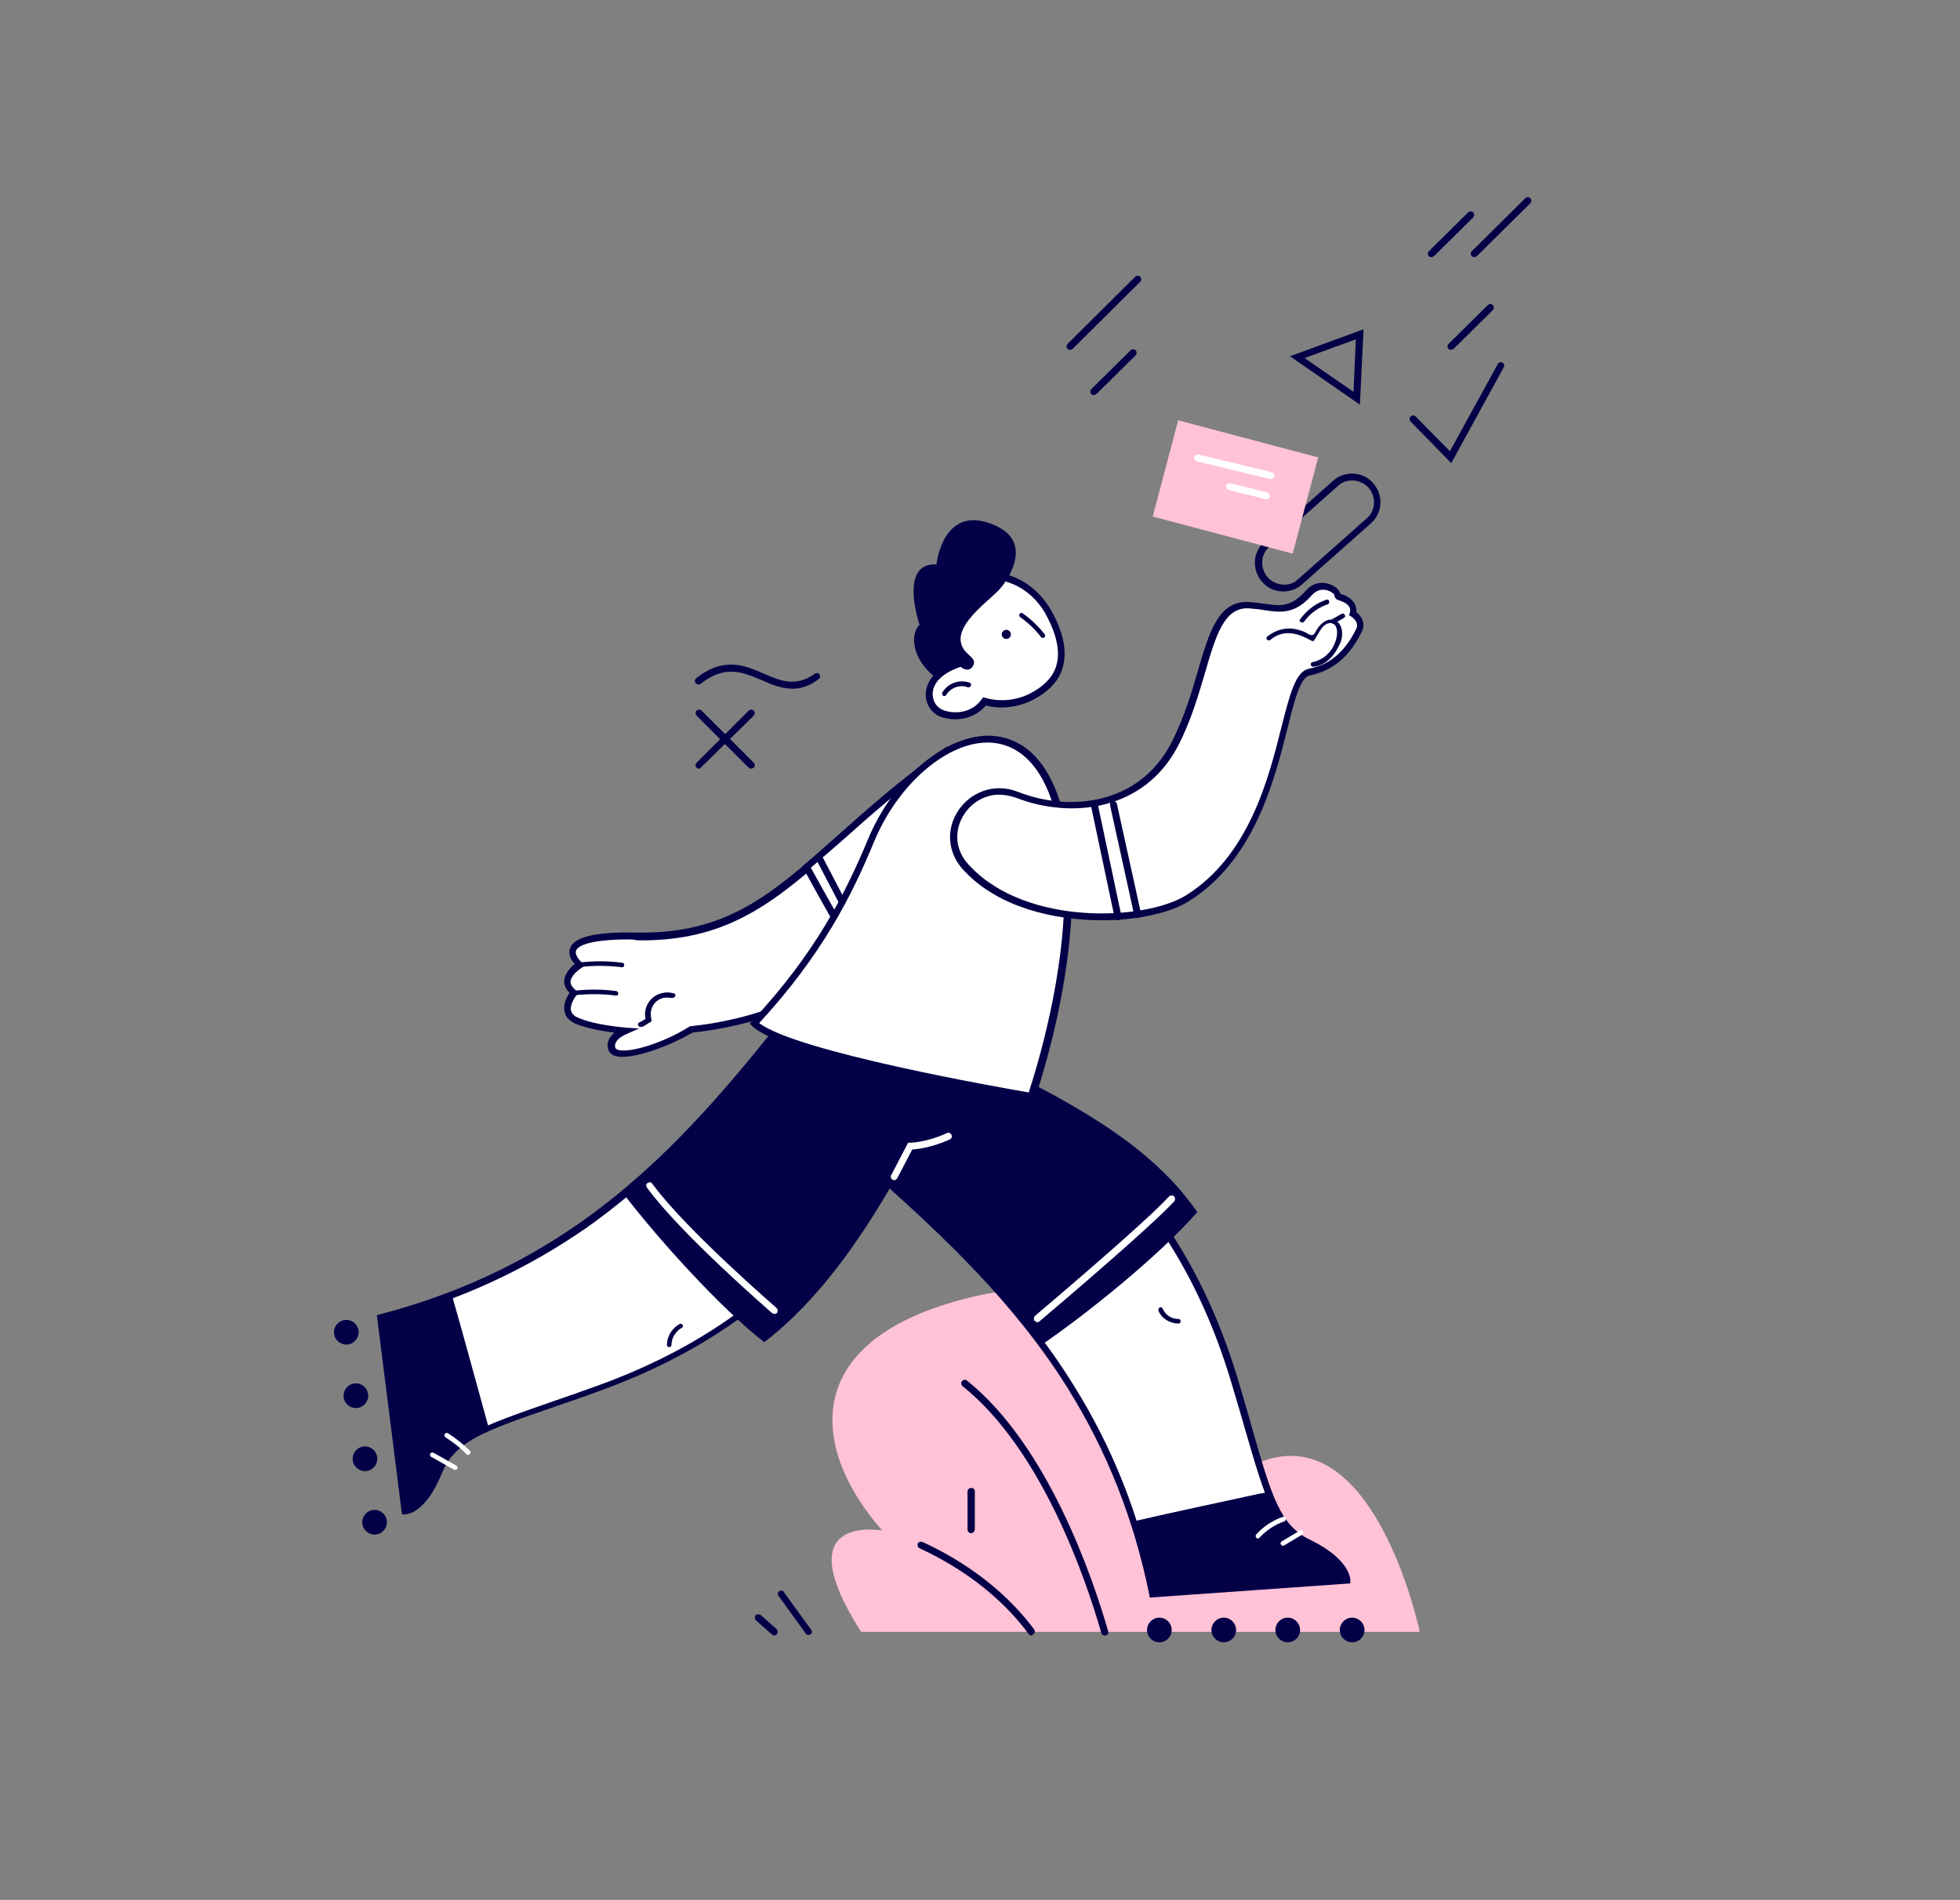 <svg fill="none" height="1465" viewBox="0 0 1511 1465" width="1511" xmlns="http://www.w3.org/2000/svg"><rect x="0" y="0" width="1511" height="1465" fill="#808080" stroke="none"/><path d="m663.824 1258.27h430.696s-36.63-175.02-130.656-127.48c0 0-69.023-162.7-208.478-132.062-139.456 30.642-132.413 116.212-75.363 181.362 0 .35-75.362-14.44-16.199 78.18z" fill="#ffc2d6"/><g fill="#030047"><path d="m851.528 1261.08c-1.057 0-2.113-.7-2.465-1.76-11.621-40.85-45.781-141.56-107.057-190.51-1.056-1.06-1.408-2.47-.352-3.88 1.057-1.06 2.465-1.41 3.874-.35 62.332 50.01 96.844 151.78 108.817 193.34.352 1.4-.352 2.81-1.761 3.16-.704 0-1.056 0-1.056 0z"/><path d="m795.184 1261.09c-.704 0-1.76-.35-2.112-1.06-13.735-18.66-39.442-45.43-84.167-66.21-1.408-.7-1.761-2.11-1.408-3.52.704-1.41 2.113-1.76 3.521-1.41 45.781 21.13 72.193 48.6 86.279 67.62.705 1.06.705 2.82-.704 3.52-.352.71-1.056 1.06-1.409 1.06z"/><path d="m748.696 1182.2c-1.408 0-2.817-1.05-2.817-2.81v-29.23c0-1.41 1.056-2.82 2.817-2.82s2.817 1.06 2.817 2.82v29.23c-.352 1.76-1.408 2.81-2.817 2.81z"/><path d="m623.328 1260.73c-.704 0-1.761-.35-2.113-1.05l-21.129-29.23c-.705-1.06-.705-2.82.704-3.52 1.057-.71 2.817-.71 3.522.7l21.129 29.23c.705 1.06.705 2.82-.704 3.52-.352 0-1.057.35-1.409.35z"/><path d="m596.917 1261.08c-.704 0-1.408-.35-1.761-.7l-12.325-10.92c-1.057-1.05-1.057-2.81-.352-3.87.704-1.06 2.817-1.06 3.873-.35l12.326 10.91c1.057 1.06 1.057 2.82.352 3.88-.704.7-1.408 1.05-2.113 1.05z"/><path d="m610.997 531.059c-8.451 0-16.199-3.17-23.946-6.691-14.439-5.987-27.821-11.974-46.838 2.817-1.056 1.056-2.817.704-3.873-.352-1.057-1.057-.705-2.817.352-3.874 21.481-16.904 37.681-9.86 52.119-3.521 13.03 5.634 24.652 10.564 39.442 0 1.057-.705 2.818-.705 3.522.704.704 1.056.704 2.817-.704 3.521-6.691 5.283-13.735 7.396-20.074 7.396z"/><path d="m578.953 592.687c-.704 0-1.408-.353-1.761-.705l-40.146-40.146c-1.056-1.056-1.056-2.817 0-3.874 1.057-1.056 2.818-1.056 3.874 0l40.146 40.146c1.057 1.057 1.057 2.818 0 3.874-.704.352-1.408.705-2.113.705z"/><path d="m538.807 592.687c-.704 0-1.409-.353-1.761-.705-1.056-1.056-1.056-2.817 0-3.874l40.146-40.146c1.057-1.056 2.818-1.056 3.874 0 1.057 1.057 1.057 2.818 0 3.874l-40.498 39.794c-.352.704-1.057 1.057-1.761 1.057z"/></g><path d="m676.847 905.049c55.641 49.302 108.113 99.311 148.612 163.751 28.172 45.08 50.359 96.85 63.388 160.24l150.023-10.57s.7-14.09-28.88-28.52c-29.933-14.44-33.103-44.73-57.754-126.43-44.724-148.259-135.581-212.352-239.116-271.163z" fill="#fff"/><path d="m886.382 1231.86-.352-2.12c-11.974-58.81-32.751-110.93-63.037-159.53-41.203-65.85-95.787-116.912-147.907-163.397l-1.409-1.057 36.977-117.621 2.817 1.761c100.366 57.049 194.393 120.79 240.526 272.574 4.225 14.44 8.099 27.11 11.269 38.74 15.143 52.82 21.481 75.01 45.074 86.27 30.99 15.15 30.64 30.64 30.64 30.99v2.47zm-206.718-327.865c52.12 46.486 106.352 97.195 147.555 163.405 30.286 48.24 51.063 100.36 63.037 158.82l144.734-10.21c-1.41-4.23-6.69-13.74-27.11-23.95-25.711-12.32-32.05-35.21-47.897-89.45-3.169-11.27-7.043-24.3-11.269-38.38-45.076-148.613-136.638-212.002-235.243-267.996z" fill="#030047"/><path d="m970.197 1151.92c-32.046 7.04-64.093 13.73-96.139 21.13 5.634 17.61 10.564 36.27 14.79 55.99l150.022-10.56s.7-14.09-28.88-28.53c-15.142-7.39-23.593-19.01-31.341-39.44-3.169.35-5.987 1.06-8.452 1.41z" fill="#030047"/><path d="m923.007 934.631c-48.246-70.08-140.16-102.479-210.944-142.625l-35.216 113.043c45.78 40.851 89.801 82.053 126.425 131.711 35.568-24.3 91.21-69.378 119.735-102.129z" fill="#030047"/><path d="m799.752 1019.51c-.704 0-1.408-.36-2.113-1.06-1.056-1.06-.704-2.82.353-3.87 58.106-49.307 92.618-80.297 103.182-91.919 1.057-1.056 2.818-1.056 3.874-.352 1.057 1.057 1.057 2.818.352 3.874-10.564 11.621-45.428 42.964-103.535 92.267-.704.7-1.408 1.06-2.113 1.06z" fill="#fff"/><path d="m989.21 1169.52c-8.1 2.82-15.143 7.4-20.778 13.74-1.408 1.76 1.057 4.23 2.465 2.46 5.283-5.63 11.974-10.21 19.369-12.67 1.761-1.06 1.057-4.23-1.056-3.53z" fill="#fff"/><path d="m1002.24 1180.08c-4.575 2.82-9.505 5.64-14.084 8.46-2.112 1.05-.352 4.22 1.761 3.16 4.578-2.81 9.509-5.63 14.083-8.45 1.76-1.41 0-4.58-1.76-3.17z" fill="#fff"/><path d="m908.566 1017.04c-5.634 0-10.213-3.17-12.325-8.1-1.057-2.11-3.874-.35-3.17 1.76 2.465 5.99 8.804 9.86 15.495 9.86 2.113 0 2.113-3.52 0-3.52z" fill="#030047"/><path d="m893.779 1266.37c5.251 0 9.508-4.26 9.508-9.51s-4.257-9.51-9.508-9.51-9.508 4.26-9.508 9.51 4.257 9.51 9.508 9.51z" fill="#030047"/><path d="m943.434 1266.37c5.251 0 9.508-4.26 9.508-9.51s-4.257-9.51-9.508-9.51-9.508 4.26-9.508 9.51 4.257 9.51 9.508 9.51z" fill="#030047"/><path d="m992.736 1266.37c5.251 0 9.504-4.26 9.504-9.51s-4.253-9.51-9.504-9.51c-5.252 0-9.508 4.26-9.508 9.51s4.256 9.51 9.508 9.51z" fill="#030047"/><path d="m1042.39 1266.37c5.25 0 9.51-4.26 9.51-9.51s-4.26-9.51-9.51-9.51-9.51 4.26-9.51 9.51 4.26 9.51 9.51 9.51z" fill="#030047"/><path d="m605.716 787.078c-46.486 58.107-93.323 113.396-155.655 157.063-43.316 30.638-94.027 55.29-156.711 71.839l18.664 148.97s14.086 0 27.116-30.64 42.964-35.57 123.256-64.45c145.442-52.82 204.605-146.848 257.782-253.553z" fill="#fff"/><path d="m312.365 1167.76h-2.465l-19.369-153.54 2.113-.71c58.106-15.138 109.169-38.733 155.654-71.484 63.389-44.724 111.283-101.774 154.951-156.711l1.056-1.409 119.383 30.638-1.409 2.817c-51.415 103.535-109.874 200.729-259.542 254.969-14.086 5.28-26.764 9.5-38.033 13.38-52.12 17.96-73.602 25.7-83.814 49.65-12.678 32.05-27.821 32.4-28.525 32.4zm-15.848-149.67 17.961 144.04c4.226-1.41 13.382-7.4 22.186-28.18 11.269-26.06 33.455-33.8 86.983-52.47 11.269-3.87 23.595-8.1 38.034-13.38 146.146-53.18 204.252-147.908 254.963-249.33l-109.874-28.173c-43.667 54.585-91.561 111.635-154.95 156.359-46.837 32.399-97.548 55.644-155.303 71.134z" fill="#030047"/><path d="m374.695 1093.46c-8.804-31.7-17.256-63.39-26.412-95.085-17.256 6.695-35.568 12.675-54.937 17.605l18.664 148.97s14.087 0 27.117-30.64c6.691-15.5 17.607-24.65 37.681-33.46-.705-2.11-1.409-4.93-2.113-7.39z" fill="#030047"/><path d="m589.164 1035c67.262-51.771 111.634-143.333 147.907-215.878l-131.708-31.694c-38.386 47.893-77.123 94.026-124.665 133.116 26.412 34.512 74.306 87.686 108.466 114.456z" fill="#030047"/><path d="m689.179 909.984c-.352 0-.704 0-1.057-.352-1.408-.704-1.76-2.113-1.056-3.521l13.03-25.004h1.761s11.973 0 28.173-7.395c1.408-.704 2.817 0 3.521 1.408.704 1.409 0 2.818-1.409 3.522-14.086 6.339-24.651 7.395-28.877 7.748l-11.621 22.186c-.704 1.056-1.409 1.408-2.465 1.408z" fill="#fff"/><path d="m596.911 1013.17c-.704 0-1.056-.35-1.761-.71-.704-.7-70.432-60.921-96.492-96.841-.704-1.056-.704-2.817.705-3.522 1.056-.704 2.817-.704 3.521.705 26.06 35.568 95.084 95.078 95.788 95.788 1.056 1.06 1.056 2.46.352 3.87-.704.36-1.409.71-2.113.71z" fill="#fff"/><path d="m362.373 1118.81c-5.282-5.28-10.917-9.86-17.256-13.73-1.761-1.06-3.521 1.76-1.761 3.17 5.987 3.87 11.622 8.1 16.552 13.38 1.408 1.06 3.874-1.41 2.465-2.82z" fill="#fff"/><path d="m351.806 1130.08c-5.987-3.17-11.621-6.69-17.608-9.86-2.113-1.06-3.874 1.76-1.761 3.17 5.987 3.17 11.622 6.69 17.608 9.86 2.113 1.05 3.874-1.76 1.761-3.17z" fill="#fff"/><path d="m524.015 1020.92c-5.987 3.17-9.861 9.51-9.861 16.2 0 2.11 3.522 2.11 3.522 0 0-5.64 3.169-10.57 8.1-13.39 1.76-.7 0-3.87-1.761-2.81z" fill="#030047"/><path d="m268.358 1036.68c5.195-.77 8.782-5.61 8.011-10.8-.77-5.19-5.606-8.78-10.8-8.01-5.195.77-8.781 5.6-8.011 10.8.77 5.19 5.606 8.78 10.8 8.01z" fill="#030047"/><path d="m275.759 1085.61c5.194-.77 8.781-5.6 8.011-10.8-.771-5.19-5.606-8.78-10.801-8.01-5.194.77-8.781 5.61-8.011 10.8.771 5.2 5.606 8.78 10.801 8.01z" fill="#030047"/><path d="m282.759 1134.25c5.195-.77 8.781-5.61 8.011-10.8-.77-5.2-5.606-8.79-10.8-8.01-5.195.77-8.782 5.6-8.011 10.8.77 5.19 5.606 8.78 10.8 8.01z" fill="#030047"/><path d="m290.168 1183.17c5.195-.77 8.781-5.6 8.011-10.8-.771-5.19-5.606-8.78-10.801-8.01-5.194.77-8.781 5.61-8.01 10.8.77 5.2 5.605 8.78 10.8 8.01z" fill="#030047"/><path d="m989.57 456.048c-.353 0-1.057 0-1.409 0-5.987-.353-11.269-2.818-15.143-7.396-8.1-9.156-7.395-22.89 1.761-30.99l52.821-46.837c4.23-3.874 10.22-5.987 15.85-5.635 5.99.352 11.27 2.818 15.14 7.396 8.1 9.156 7.4 22.89-1.76 30.99l-52.82 46.837c-3.88 3.522-8.806 5.635-14.44 5.635zm52.82-85.575c-4.22 0-8.1 1.408-10.91 4.226l-52.827 46.837c-7.044 5.987-7.396 16.551-1.409 23.595 2.817 3.169 7.043 5.282 11.621 5.634s8.804-1.056 11.975-4.226l52.82-46.837c7.05-5.987 7.4-16.551 1.41-23.595-2.82-3.169-7.04-5.282-11.62-5.634-.35 0-.7 0-1.06 0z" fill="#030047"/><path d="m908.306 324.1-19.661 74.207 107.906 28.589 19.659-74.206z" fill="#ffc2d6"/><path d="m1048.38 312.019-53.879-37.329 56.699-20.778zm-42.61-35.921 37.68 26.06 1.76-40.498z" fill="#030047"/><path d="m824.757 269.757c-.705 0-1.409-.352-1.761-.704-1.057-1.057-1.057-2.817 0-3.874l52.12-51.767c1.056-1.057 2.817-1.057 3.873 0 1.057 1.056 1.057 2.817 0 3.873l-52.119 51.768c-.705.352-1.409.704-2.113.704z" fill="#030047"/><path d="m1136.42 198.27c-.71 0-1.41-.352-1.76-.705-1.06-1.056-1.06-2.817 0-3.873l41.2-40.851c1.06-1.056 2.82-1.056 3.87 0 1.06 1.057 1.06 2.817 0 3.874l-41.2 40.85c-.7.353-1.41.705-2.11.705z" fill="#030047"/><path d="m843.066 304.622c-.704 0-1.409-.352-1.761-.704-1.056-1.056-1.056-2.817 0-3.874l30.286-29.933c1.056-1.057 2.817-1.057 3.874 0 1.056 1.056 1.056 2.817 0 3.874l-30.286 29.933c-.704.352-1.409.704-2.113.704z" fill="#030047"/><path d="m1118.46 269.761c-.71 0-1.41-.352-1.76-.704-1.06-1.057-1.06-2.818 0-3.874l30.28-29.934c1.06-1.056 2.82-1.056 3.88 0 1.05 1.057 1.05 2.818 0 3.874l-30.29 29.934c-1.06.352-1.41.704-2.11.704z" fill="#030047"/><path d="m1103.31 198.269c-.7 0-1.4-.352-1.76-.704-1.05-1.057-1.05-2.818 0-3.874l30.29-29.934c1.06-1.056 2.82-1.056 3.87 0 1.06 1.057 1.06 2.817 0 3.874l-30.28 29.934c-.71.352-1.41.704-2.12.704z" fill="#030047"/><path d="m1118.81 357.093-31.34-32.047c-1.06-1.056-1.06-2.817 0-3.873 1.05-1.057 2.81-1.057 3.87 0l26.41 26.764 36.98-67.263c.7-1.408 2.46-1.761 3.52-1.056 1.41.704 1.76 2.465 1.06 3.521z" fill="#030047"/><path d="m980.06 369.417c-.352 0-.352 0-.704 0l-56.698-13.734c-1.408-.352-2.113-1.761-2.113-3.17.353-1.408 1.761-2.113 3.17-2.113l56.698 13.735c1.408.352 2.113 1.76 2.113 3.169-.353 1.057-1.409 2.113-2.466 2.113z" fill="#fff"/><path d="m976.539 384.915c-.353 0-.353 0-.705 0l-28.525-7.043c-1.408-.352-2.113-1.761-2.113-3.169 0-1.409 1.761-2.113 3.17-2.113l28.525 7.043c1.408.352 2.113 1.761 2.113 3.169-.352 1.409-1.409 2.113-2.465 2.113z" fill="#fff"/><path d="m729.321 578.949c-109.17 78.18-136.991 144.738-239.117 142.977-72.193-1.056-43.668 21.834-43.668 21.834s-17.96 11.269-4.226 21.13c0 0-13.03 15.495 2.465 21.834 7.396 3.169 20.073 5.986 36.625 7.395-5.635 2.465-11.974 6.691-10.565 13.734 2.113 10.565 38.386 0 61.276-14.438 5.987-.705 11.973-1.409 17.96-2.465 49.655-8.804 103.183-29.23 159.529-105.296 55.993-76.419 19.721-106.705 19.721-106.705z" fill="#fff"/><path d="m479.992 814.896c-2.817 0-4.93-.352-6.691-1.057-3.169-1.408-4.226-3.521-4.578-5.282-1.057-4.578.704-8.804 4.93-12.326-11.973-1.408-22.538-3.873-29.581-6.691-4.931-2.113-8.1-5.282-8.804-9.508-1.409-5.634 1.76-11.621 3.873-14.438-2.817-2.818-4.225-5.635-4.225-9.157.352-5.634 4.93-10.564 8.099-13.03-2.465-2.817-5.282-7.395-3.521-12.325 3.169-8.804 20.073-12.678 51.415-11.974 69.375 1.057 103.183-28.877 154.598-74.305 22.891-20.426 48.95-43.668 83.11-67.967l1.761-1.057 1.408 1.409c1.409 1.409 37.329 32.751-19.368 110.226-58.107 79.236-114.1 98.253-160.937 106.352-5.635 1.057-11.622 1.761-17.608 2.465-16.904 9.861-40.499 18.665-53.881 18.665zm4.93-90.505c-33.807 0-40.146 5.987-40.85 8.804-1.057 3.169 2.817 7.395 4.226 8.804l2.817 2.465-3.17 2.113c-2.113 1.409-8.099 5.987-8.099 10.565 0 2.113 1.408 4.226 3.874 6.339l2.465 1.76-1.761 2.113c-1.409 1.761-5.283 7.748-4.226 11.974.704 2.465 2.465 4.226 5.987 5.634 8.099 3.522 21.129 5.987 35.92 7.396l10.565.704-9.509 4.226c-6.691 2.817-9.86 6.691-8.804 10.565 0 .352.353.704 1.409 1.408 8.452 3.522 36.273-5.282 55.641-17.608l.353-.352h.704c5.987-.704 11.973-1.408 17.96-2.465 45.781-8.1 100.366-26.764 157.768-104.239 47.189-64.093 27.468-94.731 21.834-101.422-32.751 23.594-58.107 46.133-80.645 66.206-50.359 44.724-86.631 76.771-158.12 75.714-2.817-.704-4.578-.704-6.339-.704z" fill="#030047"/><path d="m661.709 738.476c15.847-13.735 31.694-30.99 47.893-53.176 55.994-76.067 19.721-106.353 19.721-106.353-46.837 33.455-78.531 64.798-107.761 89.449 13.03 23.595 26.412 47.189 40.147 70.08z" fill="#fff"/><path d="m661.002 742.701-1.761-2.817c-13.382-22.538-26.764-46.133-39.794-70.08l-1.056-1.761 1.76-1.408c8.1-6.691 16.2-14.087 25.004-21.834 22.89-20.426 48.95-43.668 83.11-67.967l1.76-1.057 1.409 1.409c1.409 1.409 37.329 32.751-19.369 110.226-15.495 21.13-31.694 39.09-48.246 53.528zm-35.92-73.601c12.325 22.186 24.651 44.372 37.329 65.502 15.495-13.735 30.637-30.991 45.076-50.712 47.189-64.445 27.469-94.731 21.834-101.422-32.751 23.595-58.106 46.133-80.645 66.206-8.451 7.396-16.199 14.087-23.594 20.426z" fill="#030047"/><path d="m519.437 765.943c-12.325-3.169-23.242 7.396-20.777 19.721-1.761 1.057-3.17 2.113-4.93 2.818-2.113 1.056 0 4.226 1.76 3.169 2.113-1.056 3.874-2.465 5.987-3.521.704-.353 1.057-1.409.704-2.113-2.817-10.213 5.635-19.017 15.848-16.552 2.817.352 3.521-3.169 1.408-3.522z" fill="#030047"/><path d="m475.057 764.179c-10.564-1.408-21.129-1.408-31.694-.352-2.113.352-2.113 3.874 0 3.522 10.565-1.057 21.13-1.057 31.694.352 2.113.352 2.113-3.169 0-3.522z" fill="#030047"/><path d="m479.641 742.347c-10.564-1.408-21.129-1.408-31.694-.352-2.113.352-2.113 3.874 0 3.522 10.565-1.057 21.13-1.057 31.694.352 2.113 0 2.113-3.522 0-3.522z" fill="#030047"/><path d="m581.413 788.844c45.781-49.302 70.08-92.97 89.801-140.864 31.342-75.01 116.917-117.973 143.681-26.412 26.764 91.562-20.073 223.622-20.073 223.622s-188.758-31.694-213.409-56.346z" fill="#fff"/><path d="m796.584 848.362-2.113-.352c-7.748-1.409-189.814-32.047-214.818-57.05l-1.76-1.761 1.76-1.761c49.655-53.176 72.193-98.956 89.449-140.159 19.721-47.542 60.924-81.701 95.435-79.94 17.256 1.056 40.851 10.916 53.529 53.88 27.116 91.209-19.721 223.974-20.073 225.382zm-211.296-59.515c28.525 22.186 187.349 50.007 207.774 53.528 5.635-17.255 44.02-136.285 19.369-219.747-9.156-31.343-26.06-48.598-48.598-50.007-32.399-1.761-71.488 31.342-90.153 76.771-16.904 40.85-39.442 86.279-88.392 139.455z" fill="#030047"/><path d="m807.156 470.841c-14.086-24.299-43.315-33.808-65.149-21.13s-28.173 42.612-14.087 67.263v.352c-2.113 1.409-4.226 2.817-5.634 4.578-10.565 10.917-6.691 25.003 4.93 28.877 10.213 3.17 23.947 1.057 31.342-9.86 11.622 3.169 23.947 2.465 34.512-2.818 32.399-15.495 28.173-42.963 14.086-67.262z" fill="#fff"/><path d="m736.373 554.653c-3.522 0-6.691-.704-9.861-1.409-6.339-2.113-10.565-6.691-12.325-13.03-1.761-7.043.704-14.438 6.339-20.425 1.056-1.056 2.465-2.465 4.225-3.522-13.382-25.355-6.691-55.993 15.848-69.023 11.269-6.691 24.651-7.747 37.681-3.522 13.03 4.226 23.947 13.383 31.342 25.708 10.213 17.608 13.382 32.751 9.508 45.781-3.169 10.565-11.621 19.017-24.651 25.355-10.565 4.931-22.89 6.339-34.512 3.522-6.338 7.395-15.142 10.565-23.594 10.565zm26.764-108.113c-7.043 0-13.734 1.761-19.721 5.282-20.425 11.974-26.412 40.499-13.03 63.389l1.409 2.113-2.113 1.761c-2.113 1.408-3.874 2.817-5.283 4.226-4.578 4.578-6.339 10.212-4.93 15.495 1.057 4.226 4.226 7.747 8.804 9.156 8.804 2.817 21.482 1.408 28.525-8.804l1.056-1.409 1.761.352c10.917 3.17 22.539 2.113 32.751-2.465 11.621-5.634 19.017-13.03 21.834-21.834 3.522-11.269.352-25.355-8.804-41.555-6.691-11.269-16.551-19.368-28.173-23.242-5.282-1.761-9.508-2.465-14.086-2.465z" fill="#030047"/><path d="m776.255 492.666c1.929-.253 3.287-2.021 3.034-3.949-.253-1.929-2.021-3.287-3.949-3.034-1.929.253-3.287 2.021-3.034 3.949.253 1.929 2.021 3.287 3.949 3.034z" fill="#030047"/><path d="m805.395 489.152c-4.93-6.339-10.565-11.622-16.904-16.2-1.761-1.408-3.874 1.409-2.113 2.818 6.339 4.578 11.621 9.508 16.2 15.495 1.408 1.76 4.225-.353 2.817-2.113z" fill="#030047"/><path d="m771.586 453.226c-7.043 9.156-43.316 32.047-26.764 49.655 4.226 4.578 8.099 5.986 4.93 11.269-3.874 4.93-9.156 0-9.156 0-7.043 2.465-13.734 5.986-17.256 9.86-20.425-14.438-22.186-34.864-14.438-42.259 0 0-16.552-48.246 13.029-46.485 0 0 4.579-45.781 42.26-31.342 37.681 14.086 7.395 49.302 7.395 49.302z" fill="#030047"/><path d="m747.64 526.478c-7.748-2.817-16.552 0-21.13 7.395-1.056 1.761 1.409 4.226 2.818 2.113 3.521-5.634 10.564-8.452 16.903-5.987 2.113.353 3.522-2.817 1.409-3.521z" fill="#030047"/><path d="m744.464 668.753c-25.355-27.469 4.226-69.728 39.09-55.994 42.259 16.552 96.492 8.452 121.143-38.737 26.412-50.711 23.947-108.818 57.05-107.409 19.369.704 30.286 8.804 46.483-9.509 8.81-9.86 21.84-2.112 21.84 1.761 0 .705.35 1.409 1.05 1.409 3.88 1.056 13.38 4.226 10.92 13.03 0 0 8.45 5.282 4.93 13.03-3.52 7.747-14.09 27.82-38.03 32.398-23.95 4.579-15.851 125.369-94.03 174.32-33.103 20.777-126.074 23.242-169.389-22.539 0-.704-.352-1.056-1.057-1.76z" fill="#fff"/><path d="m849.408 709.603c-37.329 0-79.588-10.213-105.296-37.329-.352-.353-1.056-1.057-1.408-1.409-12.326-13.382-13.734-31.694-3.522-46.485 8.452-12.326 26.06-21.482 45.781-13.734 39.442 15.495 92.97 10.212 117.974-37.682 9.508-18.664 15.495-38.033 20.425-55.289 8.804-30.285 15.847-54.232 38.738-53.528 4.578.352 8.803.704 12.677 1.409 12.326 1.76 20.425 2.817 32.043-10.213 4.93-5.635 11.98-7.395 19.02-4.578 3.52 1.409 6.69 3.874 7.4 7.043 3.52 1.057 8.45 3.17 10.91 7.396 1.06 2.112 1.76 4.225 1.41 6.691 3.52 2.817 7.75 8.451 4.23 15.142-11.27 23.947-27.82 31.343-40.15 33.808-7.39 1.408-11.972 20.073-17.255 41.555-10.212 40.146-25.708 101.07-75.714 132.412-13.734 8.804-39.09 14.791-67.263 14.791zm-79.236-96.844c-11.973 0-21.482 7.043-26.412 14.438-6.691 9.508-9.86 25.708 3.17 39.794.352.352 1.056 1.057 1.408 1.409 43.668 45.781 134.878 41.555 166.22 21.834 48.246-30.286 63.389-89.801 73.249-129.243 6.691-26.06 10.917-43.316 21.483-45.429 15.85-2.817 27.82-13.382 36.27-30.638 2.47-5.282-3.17-9.156-3.87-9.508l-1.76-1.056.7-1.761c.35-1.761.35-3.17-.35-4.578-1.76-3.17-6.69-4.578-8.45-5.283-1.76-.352-3.17-2.113-3.17-4.226-.35-.352-2.47-2.817-6.34-3.521-2.82-.704-7.04-.352-10.92 3.874-13.38 15.142-24.297 13.382-36.623 11.621-3.874-.704-7.747-1.057-12.325-1.409-18.665-.704-25.004 20.426-33.456 49.655-5.282 17.608-10.917 37.329-20.777 56.345-26.412 50.711-83.11 56.346-124.665 40.147-5.282-1.761-9.508-2.465-13.382-2.465z" fill="#030047"/><path d="m1027.6 477.885c-3.88-.704-7.05 1.409-9.51 3.874-1.76 1.761-3.17 3.874-4.23 5.987-2.46 4.226-4.93.704-8.8-.704-10.213-4.226-19.721-2.818-28.173 3.873-1.761 1.409.704 3.874 2.465 2.465 10.213-8.451 21.128-5.282 31.698.705.7.352 1.76.352 2.11-.352 3.17-4.931 5.28-9.861 8.45-11.974 4.23-2.817 8.81-1.408 9.16 5.283.35 5.634-3.52 20.073-19.02 23.594-2.11.352-1.41 3.874 1.06 3.522 10.21-1.409 16.55-9.508 20.42-18.312 2.47-5.283 2.47-16.2-5.63-17.961z" fill="#030047"/><path d="m1022.67 462.384c-8.45 2.817-15.14 8.099-20.42 15.143-1.41 1.76 1.76 3.521 3.17 1.76 4.58-6.339 10.91-10.917 18.31-13.382 1.76-.704 1.06-4.226-1.06-3.521z" fill="#030047"/><path d="m1034.29 473.304c-2.46 1.409-4.93 2.818-7.39 4.226-2.12 1.057-.36 4.226 1.76 3.17 2.46-1.409 4.93-2.817 7.39-4.226 2.11-1.057.35-4.226-1.76-3.17z" fill="#030047"/><path d="m876.878 707.844c-1.057 0-2.466-.704-2.466-2.113l-18.664-84.87c-.352-1.409.704-2.818 2.113-3.17s2.817.705 3.169 2.113l18.665 84.871c.352 1.409-.705 2.817-2.113 3.169-.352 0-.352 0-.704 0z" fill="#030047"/><path d="m861.733 709.605c-1.056 0-2.465-.704-2.465-2.113l-18.312-86.631c-.352-1.409.704-2.818 2.113-3.17s2.817.705 3.169 2.113l18.313 86.632c.352 1.408-.705 2.817-2.113 3.169-.352 0-.705 0-.705 0z" fill="#030047"/><path d="m649.033 697.277c-1.057 0-1.761-.352-2.466-1.408l-16.551-31.695c-.704-1.408 0-2.817 1.056-3.521 1.409-.705 2.818 0 3.522 1.056l16.552 31.694c.704 1.409 0 2.818-1.057 3.522 0 .352-.352.352-1.056.352z" fill="#030047"/><path d="m518.376 765.953c-12.325-3.169-23.242 7.396-20.777 19.721-1.761 1.057-3.17 2.113-4.931 2.817-2.112 1.057 0 4.226 1.761 3.17 2.113-1.057 3.874-2.465 5.987-3.522.704-.352 1.057-1.408.704-2.113-2.817-10.212 5.635-19.016 15.848-16.551 2.817.352 3.873-3.17 1.408-3.522z" fill="#030047"/></svg>